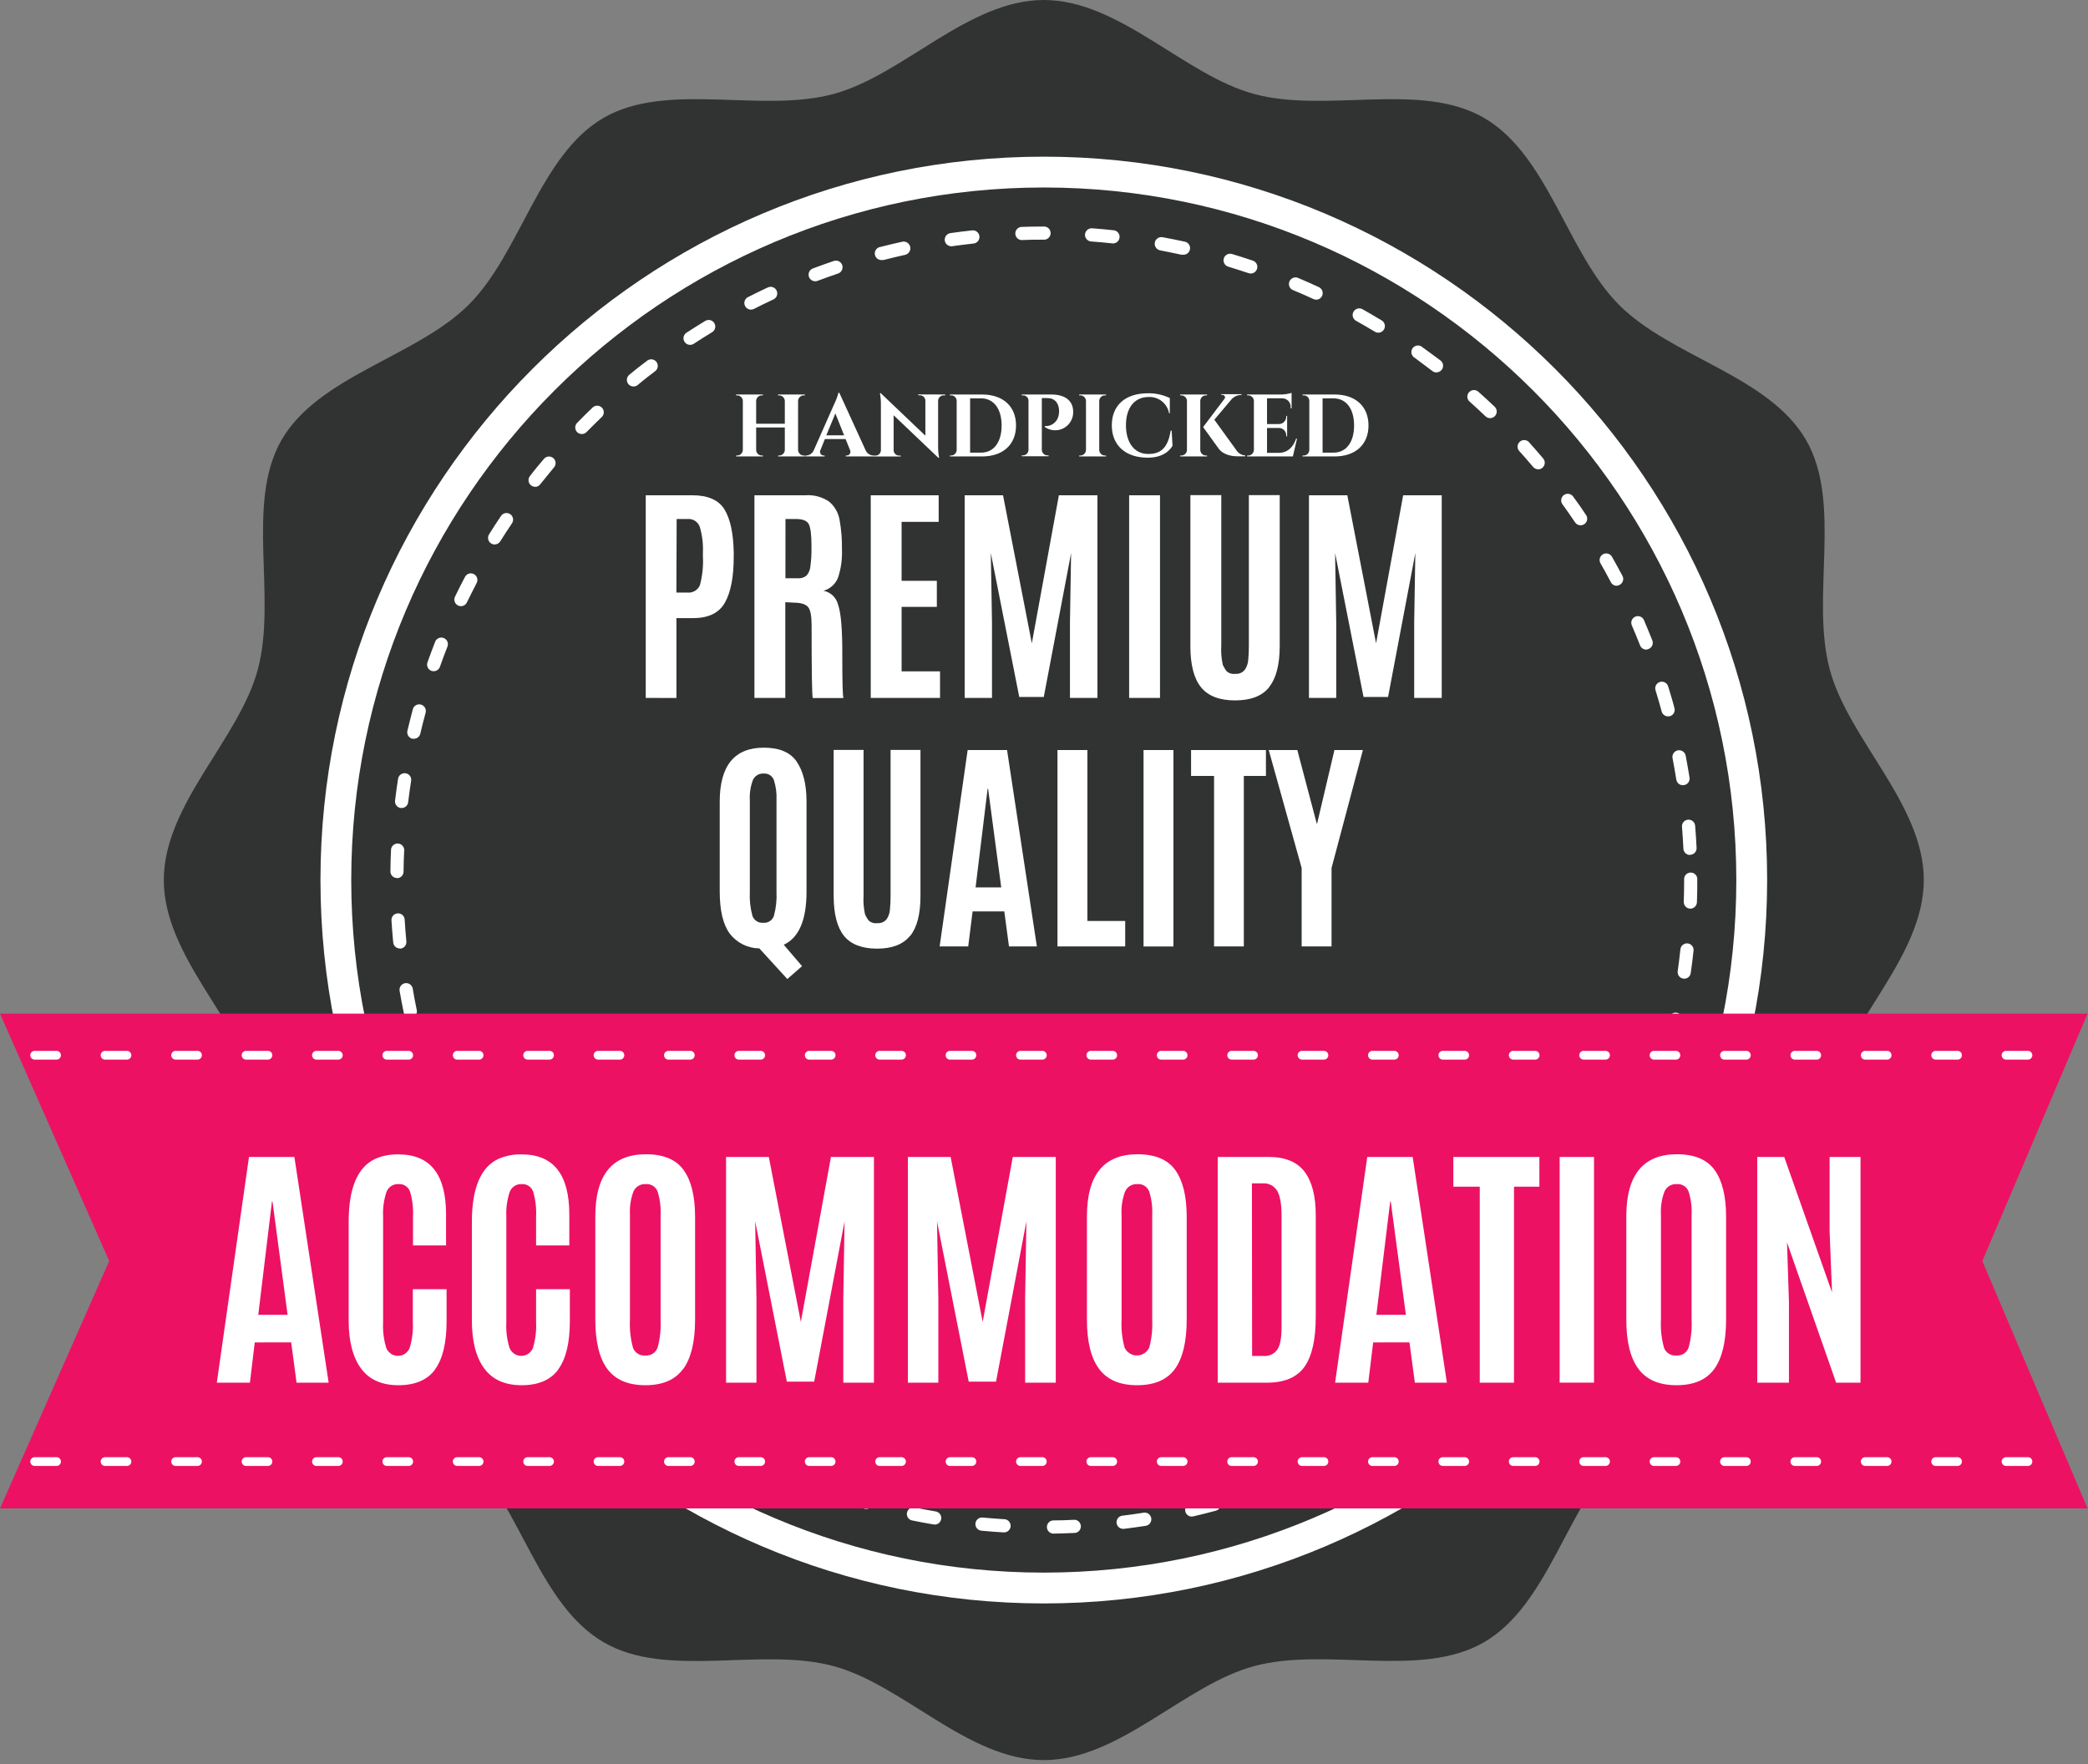<svg id="Layer_1" data-name="Layer 1" xmlns="http://www.w3.org/2000/svg" xmlns:xlink="http://www.w3.org/1999/xlink" viewBox="0 0 477 403"><rect x="0" y="0" width="477" height="403" fill="#808080" stroke="none"/><defs><style>.cls-1,.cls-2{fill:none;}.cls-2{clip-rule:evenodd;}.cls-3{isolation:isolate;}.cls-4{clip-path:url(#clip-path);}.cls-5{clip-path:url(#clip-path-2);}.cls-6{clip-path:url(#clip-path-3);}.cls-7{clip-path:url(#clip-path-4);}.cls-8{clip-path:url(#clip-path-5);}.cls-9{fill:#313332;}.cls-10{clip-path:url(#clip-path-7);}.cls-11{fill:#fff;}.cls-12{clip-path:url(#clip-path-9);}.cls-13{clip-path:url(#clip-path-11);}.cls-14{clip-path:url(#clip-path-13);}.cls-15{clip-path:url(#clip-path-14);}.cls-16{fill:#ed1163;}.cls-17{clip-path:url(#clip-path-16);}.cls-18{clip-path:url(#clip-path-18);}.cls-19{clip-path:url(#clip-path-20);}.cls-20{clip-path:url(#clip-path-22);}.cls-21{clip-path:url(#clip-path-24);}.cls-22{clip-path:url(#clip-path-26);}.cls-23{clip-path:url(#clip-path-28);}.cls-24{clip-path:url(#clip-path-30);}.cls-25{clip-path:url(#clip-path-32);}.cls-26{clip-path:url(#clip-path-34);}.cls-27{clip-path:url(#clip-path-36);}.cls-28{clip-path:url(#clip-path-38);}.cls-29{clip-path:url(#clip-path-40);}.cls-30{clip-path:url(#clip-path-42);}.cls-31{clip-path:url(#clip-path-44);}.cls-32{clip-path:url(#clip-path-46);}.cls-33{clip-path:url(#clip-path-48);}.cls-34{clip-path:url(#clip-path-50);}.cls-35{clip-path:url(#clip-path-51);}.cls-36{clip-path:url(#clip-path-53);}.cls-37{clip-path:url(#clip-path-55);}.cls-38{clip-path:url(#clip-path-57);}.cls-39{clip-path:url(#clip-path-59);}.cls-40{clip-path:url(#clip-path-61);}.cls-41{clip-path:url(#clip-path-63);}.cls-42{clip-path:url(#clip-path-65);}.cls-43{clip-path:url(#clip-path-67);}.cls-44{clip-path:url(#clip-path-69);}.cls-45{clip-path:url(#clip-path-71);}.cls-46{clip-path:url(#clip-path-73);}.cls-47{clip-path:url(#clip-path-75);}.cls-48{clip-path:url(#clip-path-77);}.cls-49{clip-path:url(#clip-path-79);}.cls-50{clip-path:url(#clip-path-81);}.cls-51{clip-path:url(#clip-path-83);}.cls-52{clip-path:url(#clip-path-85);}.cls-53{clip-path:url(#clip-path-87);}.cls-54{clip-path:url(#clip-path-89);}.cls-55{clip-path:url(#clip-path-91);}.cls-56{clip-path:url(#clip-path-93);}.cls-57{clip-path:url(#clip-path-95);}</style><clipPath id="clip-path"><rect class="cls-1" width="477" height="403"/></clipPath><clipPath id="clip-path-2"><rect class="cls-1" x="37.41" width="402.08" height="402.08"/></clipPath><clipPath id="clip-path-3"><rect class="cls-1" x="-24" y="-30" width="526" height="462"/></clipPath><clipPath id="clip-path-4"><rect class="cls-1" x="37" width="403" height="403"/></clipPath><clipPath id="clip-path-5"><path class="cls-2" d="M439.49,201c0,17.32-17.22,32.14-21.49,48.12-4.42,16.52,2.95,38-5.42,52.42-8.49,14.68-30.81,19-42.72,30.86S353.67,366.68,339,375.17c-14.47,8.37-35.89,1-52.42,5.42-16,4.27-30.8,21.49-48.12,21.49s-32.14-17.22-48.11-21.49c-16.53-4.42-38,3-52.43-5.42-14.67-8.49-19-30.81-30.86-42.73s-34.24-16.18-42.73-30.86c-8.37-14.47-1-35.9-5.42-52.42-4.26-16-21.49-30.8-21.49-48.12S54.64,168.9,58.9,152.92C63.32,136.4,56,115,64.32,100.5c8.49-14.67,30.81-19,42.73-30.86s16.19-34.24,30.86-42.73c14.47-8.37,35.9-1,52.43-5.42C206.31,17.22,221.13,0,238.45,0s32.15,17.22,48.12,21.49c16.53,4.42,37.95-2.95,52.42,5.42,14.68,8.49,19,30.81,30.87,42.73s34.23,16.19,42.72,30.86c8.37,14.47,1,35.9,5.42,52.42,4.27,16,21.49,30.8,21.49,48.12"/></clipPath><clipPath id="clip-path-7"><path class="cls-2" d="M238.45,366.29c-91.12,0-165.24-74.13-165.24-165.25S147.33,35.79,238.45,35.79,403.7,109.92,403.7,201,329.57,366.29,238.45,366.29m0-323.46c-87.23,0-158.21,71-158.21,158.21s71,158.21,158.21,158.21,158.21-71,158.21-158.21-71-158.21-158.21-158.21"/></clipPath><clipPath id="clip-path-9"><path class="cls-2" d="M240.5,350.33a1.51,1.51,0,0,1,0-3c1.65,0,3.33-.07,5-.15a1.51,1.51,0,0,1,.14,3c-1.67.08-3.38.13-5.07.16Zm-11.05-.26h-.09c-1.69-.1-3.4-.23-5.06-.39a1.51,1.51,0,1,1,.28-3c1.63.15,3.3.28,5,.38a1.51,1.51,0,0,1-.09,3Zm27.08-.82a1.51,1.51,0,0,1-.19-3c1.67-.2,3.33-.43,4.93-.69a1.51,1.51,0,0,1,.47,3c-1.64.25-3.33.49-5,.69Zm-43-1-.26,0c-1.66-.28-3.34-.6-5-.94a1.51,1.51,0,0,1,.61-2.95c1.61.33,3.25.64,4.89.92a1.51,1.51,0,0,1-.25,3Zm58.86-1.81a1.51,1.51,0,0,1-.34-3c1.62-.38,3.24-.79,4.82-1.22a1.51,1.51,0,1,1,.79,2.91c-1.61.44-3.27.85-4.92,1.24A1.39,1.39,0,0,1,272.35,346.43Zm-74.53-1.75a2,2,0,0,1-.42-.05c-1.64-.47-3.27-1-4.86-1.48a1.51,1.51,0,1,1,.93-2.87c1.55.5,3.15,1,4.76,1.45a1.5,1.5,0,0,1-.41,2.95Zm89.95-2.77a1.51,1.51,0,0,1-.5-2.93c1.55-.55,3.12-1.13,4.66-1.74a1.51,1.51,0,0,1,1.1,2.81c-1.57.61-3.17,1.21-4.76,1.77A1.43,1.43,0,0,1,287.77,341.91Zm-105.16-2.48a1.69,1.69,0,0,1-.57-.11c-1.55-.64-3.13-1.32-4.67-2a1.51,1.51,0,1,1,1.23-2.75c1.51.68,3.06,1.34,4.59,2a1.51,1.51,0,0,1-.58,2.91Zm120-3.7a1.51,1.51,0,0,1-.66-2.86c1.48-.72,3-1.47,4.43-2.24a1.51,1.51,0,1,1,1.4,2.67c-1.49.79-3,1.56-4.52,2.28A1.51,1.51,0,0,1,302.6,335.73Zm-134.53-3.19a1.57,1.57,0,0,1-.72-.18c-1.47-.8-2.95-1.64-4.42-2.5a1.51,1.51,0,0,1,1.53-2.61c1.43.85,2.89,1.67,4.33,2.45a1.51,1.51,0,0,1-.72,2.84ZM316.66,328a1.51,1.51,0,0,1-.81-2.79c1.41-.88,2.81-1.78,4.17-2.7a1.51,1.51,0,0,1,2.09.41,1.49,1.49,0,0,1-.41,2.09c-1.38.94-2.81,1.86-4.25,2.76A1.42,1.42,0,0,1,316.66,328Zm-162.29-3.87a1.53,1.53,0,0,1-.86-.27c-1.37-.95-2.76-1.95-4.12-3a1.51,1.51,0,1,1,1.8-2.42c1.33,1,2.69,2,4,2.9a1.51,1.51,0,0,1-.86,2.75Zm175.42-5.37a1.51,1.51,0,0,1-.93-2.69c1.3-1,2.6-2.08,3.85-3.14a1.51,1.51,0,0,1,2,2.31c-1.28,1.08-2.61,2.16-3.93,3.2A1.51,1.51,0,0,1,329.79,318.74Zm-188.12-4.49a1.46,1.46,0,0,1-1-.37c-1.27-1.1-2.54-2.24-3.78-3.39a1.51,1.51,0,1,1,2.05-2.21c1.22,1.13,2.46,2.24,3.7,3.32a1.51,1.51,0,0,1-1,2.65Zm200.19-6.12a1.52,1.52,0,0,1-1.08-.45,1.5,1.5,0,0,1,0-2.13c1.19-1.16,2.36-2.35,3.49-3.54a1.51,1.51,0,1,1,2.18,2.08c-1.15,1.21-2.35,2.43-3.56,3.61A1.52,1.52,0,0,1,341.86,308.13Zm-211.74-5.06a1.51,1.51,0,0,1-1.11-.48c-1.13-1.21-2.27-2.48-3.39-3.77a1.51,1.51,0,0,1,2.28-2c1.1,1.26,2.21,2.51,3.32,3.7a1.5,1.5,0,0,1-.08,2.13A1.48,1.48,0,0,1,130.12,303.07Zm222.6-6.79a1.5,1.5,0,0,1-1.16-2.46c1-1.26,2.07-2.57,3.09-3.9a1.51,1.51,0,0,1,2.39,1.83c-1,1.36-2.1,2.7-3.15,4A1.52,1.52,0,0,1,352.72,296.28Zm-232.88-5.55a1.52,1.52,0,0,1-1.22-.61c-1-1.36-2-2.74-3-4.12a1.51,1.51,0,1,1,2.48-1.71c.93,1.34,1.9,2.69,2.89,4a1.5,1.5,0,0,1-.3,2.11A1.52,1.52,0,0,1,119.84,290.73Zm242.4-7.41a1.48,1.48,0,0,1-.83-.24A1.51,1.51,0,0,1,361,281c.9-1.38,1.79-2.8,2.65-4.21a1.51,1.51,0,1,1,2.58,1.56c-.87,1.44-1.78,2.89-2.71,4.3A1.48,1.48,0,0,1,362.24,283.32Zm-251.28-6a1.49,1.49,0,0,1-1.3-.74c-.85-1.44-1.69-2.92-2.49-4.41a1.5,1.5,0,1,1,2.64-1.44c.79,1.46,1.62,2.91,2.45,4.32a1.52,1.52,0,0,1-.54,2.07A1.49,1.49,0,0,1,111,277.34Zm259.33-7.94a1.5,1.5,0,0,1-1.34-2.19c.75-1.47,1.48-3,2.18-4.48a1.51,1.51,0,1,1,2.73,1.27c-.71,1.54-1.46,3.07-2.22,4.58A1.52,1.52,0,0,1,370.29,269.4Zm-266.7-6.32a1.52,1.52,0,0,1-1.38-.88c-.69-1.54-1.36-3.1-2-4.66A1.51,1.51,0,0,1,103,256.4c.62,1.52,1.28,3.05,1.95,4.56a1.5,1.5,0,0,1-.75,2A1.53,1.53,0,0,1,103.59,263.08Zm273.2-8.4a1.39,1.39,0,0,1-.53-.1,1.5,1.5,0,0,1-.88-1.94c.58-1.54,1.14-3.12,1.67-4.69A1.52,1.52,0,0,1,379,247a1.5,1.5,0,0,1,.94,1.91c-.54,1.61-1.12,3.22-1.71,4.79A1.5,1.5,0,0,1,376.79,254.68Zm-279-6.58a1.5,1.5,0,0,1-1.43-1c-.53-1.61-1-3.25-1.48-4.85a1.51,1.51,0,0,1,2.9-.83c.45,1.58.94,3.18,1.45,4.76a1.52,1.52,0,0,1-1,1.9A1.91,1.91,0,0,1,97.81,248.1Zm283.82-8.76a1.73,1.73,0,0,1-.38-.05,1.5,1.5,0,0,1-1.08-1.83c.41-1.59.79-3.22,1.15-4.84a1.51,1.51,0,1,1,2.94.65c-.36,1.65-.75,3.31-1.17,4.94A1.5,1.5,0,0,1,381.63,239.34ZM93.71,232.56a1.5,1.5,0,0,1-1.47-1.2c-.34-1.64-.66-3.32-.95-5a1.51,1.51,0,0,1,3-.51c.27,1.64.58,3.28.92,4.89A1.51,1.51,0,0,1,94,232.53,1.63,1.63,0,0,1,93.71,232.56Zm291.05-9h-.22a1.51,1.51,0,0,1-1.27-1.71c.23-1.63.44-3.29.61-4.93a1.51,1.51,0,1,1,3,.32c-.18,1.68-.39,3.37-.63,5A1.5,1.5,0,0,1,384.76,223.58ZM91.33,216.67a1.5,1.5,0,0,1-1.5-1.36c-.16-1.65-.29-3.36-.4-5.06a1.51,1.51,0,0,1,1.41-1.6,1.49,1.49,0,0,1,1.6,1.41c.1,1.68.24,3.34.39,5a1.5,1.5,0,0,1-1.36,1.64Zm294.83-9.1h-.05a1.52,1.52,0,0,1-1.46-1.56c.06-1.65.09-3.32.09-5a1.51,1.51,0,1,1,3,0c0,1.68,0,3.39-.08,5.08A1.51,1.51,0,0,1,386.16,207.57Zm-295.48-7h0a1.49,1.49,0,0,1-1.49-1.52c0-1.68.07-3.39.15-5.07a1.51,1.51,0,0,1,3,.13c-.08,1.66-.13,3.33-.15,5A1.5,1.5,0,0,1,90.68,200.61Zm295.39-5.26a1.5,1.5,0,0,1-1.5-1.44c-.08-1.64-.19-3.31-.32-5a1.5,1.5,0,1,1,3-.24c.14,1.68.25,3.38.33,5.06a1.5,1.5,0,0,1-1.43,1.58ZM91.75,184.58h-.19a1.51,1.51,0,0,1-1.31-1.68c.2-1.68.43-3.37.69-5a1.51,1.51,0,0,1,1.73-1.25,1.49,1.49,0,0,1,1.25,1.72c-.25,1.62-.48,3.27-.68,4.92A1.5,1.5,0,0,1,91.75,184.58Zm292.69-5.21a1.5,1.5,0,0,1-1.49-1.28c-.26-1.64-.55-3.29-.86-4.89a1.51,1.51,0,1,1,3-.58c.31,1.64.61,3.33.88,5a1.51,1.51,0,0,1-1.26,1.73ZM94.54,168.76a2,2,0,0,1-.34,0,1.52,1.52,0,0,1-1.13-1.81c.39-1.64.81-3.3,1.24-4.93a1.51,1.51,0,0,1,2.92.79c-.44,1.59-.84,3.22-1.22,4.82A1.5,1.5,0,0,1,94.54,168.76Zm286.53-5.11a1.52,1.52,0,0,1-1.46-1.11c-.43-1.59-.89-3.2-1.38-4.77a1.51,1.51,0,1,1,2.88-.89c.49,1.6,1,3.24,1.41,4.87a1.5,1.5,0,0,1-1,1.85A1.9,1.9,0,0,1,381.07,163.65Zm-282-10.32a1.8,1.8,0,0,1-.5-.08,1.52,1.52,0,0,1-.92-1.93c.57-1.6,1.17-3.2,1.78-4.77a1.51,1.51,0,0,1,2.81,1.1c-.6,1.53-1.19,3.11-1.74,4.68A1.51,1.51,0,0,1,99.05,153.33Zm277-4.93a1.52,1.52,0,0,1-1.41-1c-.59-1.51-1.23-3.05-1.89-4.58a1.51,1.51,0,0,1,2.77-1.2c.67,1.56,1.32,3.14,1.93,4.68a1.5,1.5,0,0,1-.85,1.95A1.35,1.35,0,0,1,376,148.4Zm-270.77-9.93a1.41,1.41,0,0,1-.66-.15,1.5,1.5,0,0,1-.7-2c.73-1.53,1.51-3.06,2.29-4.54a1.5,1.5,0,1,1,2.66,1.4c-.76,1.46-1.51,3-2.24,4.45A1.49,1.49,0,0,1,105.24,138.47Zm264.08-4.66A1.5,1.5,0,0,1,368,133c-.76-1.45-1.56-2.91-2.39-4.35a1.51,1.51,0,0,1,2.62-1.5c.84,1.47,1.66,3,2.44,4.44a1.52,1.52,0,0,1-.64,2A1.45,1.45,0,0,1,369.32,133.81ZM113,124.38a1.48,1.48,0,0,1-.8-.23,1.51,1.51,0,0,1-.48-2.07c.9-1.45,1.83-2.88,2.77-4.27a1.51,1.51,0,0,1,2.5,1.69c-.92,1.36-1.83,2.76-2.71,4.17A1.51,1.51,0,0,1,113,124.38ZM361.08,120a1.51,1.51,0,0,1-1.25-.66c-.91-1.36-1.87-2.73-2.84-4.07a1.51,1.51,0,1,1,2.44-1.77c1,1.36,2,2.76,2.9,4.15a1.5,1.5,0,0,1-1.25,2.35Zm-238.83-8.8a1.52,1.52,0,0,1-.94-.33,1.5,1.5,0,0,1-.25-2.11c1-1.34,2.13-2.66,3.21-3.94a1.5,1.5,0,1,1,2.3,1.94c-1,1.25-2.11,2.55-3.14,3.86A1.51,1.51,0,0,1,122.25,111.23Zm229.15-4a1.53,1.53,0,0,1-1.16-.53c-1.05-1.26-2.15-2.51-3.27-3.75a1.51,1.51,0,0,1,2.24-2c1.14,1.26,2.26,2.55,3.33,3.82a1.5,1.5,0,0,1-.18,2.12A1.47,1.47,0,0,1,351.4,107.22ZM132.85,99.15a1.54,1.54,0,0,1-1-.43,1.51,1.51,0,0,1,0-2.13c1.19-1.22,2.4-2.42,3.61-3.57a1.51,1.51,0,0,1,2.08,2.18c-1.18,1.13-2.37,2.31-3.54,3.5A1.49,1.49,0,0,1,132.85,99.15Zm207.52-3.63a1.51,1.51,0,0,1-1-.41c-1.2-1.15-2.43-2.29-3.65-3.38a1.49,1.49,0,0,1-.13-2.12,1.51,1.51,0,0,1,2.13-.13c1.25,1.11,2.51,2.27,3.74,3.44a1.51,1.51,0,0,1,.05,2.13A1.53,1.53,0,0,1,340.37,95.52ZM144.7,88.29a1.51,1.51,0,0,1-.95-2.67c1.29-1.07,2.63-2.13,4-3.15a1.51,1.51,0,1,1,1.83,2.39c-1.31,1-2.62,2-3.89,3.09A1.5,1.5,0,0,1,144.7,88.29Zm183.45-3.21a1.47,1.47,0,0,1-.91-.31c-1.31-1-2.66-2-4-3A1.51,1.51,0,1,1,325,79.36c1.38,1,2.76,2,4.09,3a1.51,1.51,0,0,1-.92,2.7Zm-170.5-6.3a1.51,1.51,0,0,1-.83-2.77c1.43-.93,2.87-1.84,4.29-2.7a1.51,1.51,0,0,1,1.57,2.58c-1.4.84-2.81,1.74-4.2,2.65A1.59,1.59,0,0,1,157.65,78.78ZM314.87,76a1.46,1.46,0,0,1-.78-.22c-1.42-.85-2.86-1.7-4.31-2.5a1.51,1.51,0,1,1,1.48-2.64c1.47.83,2.94,1.69,4.39,2.56a1.51,1.51,0,0,1-.78,2.8ZM171.55,70.73a1.51,1.51,0,0,1-.69-2.85c1.51-.76,3-1.51,4.56-2.22a1.51,1.51,0,0,1,1.27,2.74c-1.49.69-3,1.42-4.46,2.17A1.51,1.51,0,0,1,171.55,70.73Zm129.12-2.28a1.41,1.41,0,0,1-.63-.14c-1.5-.69-3-1.37-4.56-2a1.51,1.51,0,1,1,1.18-2.77c1.55.65,3.12,1.35,4.65,2.06a1.51,1.51,0,0,1-.64,2.87Zm-114.44-4.2a1.51,1.51,0,0,1-.54-2.92c1.59-.6,3.2-1.17,4.78-1.71a1.51,1.51,0,0,1,1,2.86c-1.55.52-3.13,1.09-4.68,1.67A1.46,1.46,0,0,1,186.23,64.25Zm99.5-1.77a1.61,1.61,0,0,1-.48-.08c-1.58-.53-3.17-1-4.74-1.51a1.51,1.51,0,0,1,.86-2.89c1.61.48,3.23,1,4.84,1.54a1.51,1.51,0,0,1-.48,2.94ZM201.54,59.4a1.51,1.51,0,0,1-.37-3c1.65-.42,3.32-.82,4.94-1.18a1.51,1.51,0,1,1,.65,3c-1.59.35-3.22.74-4.84,1.16A1.58,1.58,0,0,1,201.54,59.4Zm68.71-1.21a1.24,1.24,0,0,1-.33,0c-1.61-.35-3.25-.68-4.88-1a1.51,1.51,0,0,1,.55-3c1.66.31,3.34.64,5,1a1.51,1.51,0,0,1-.32,3ZM217.3,56.26a1.51,1.51,0,0,1-.21-3c1.67-.24,3.36-.46,5-.63a1.5,1.5,0,1,1,.32,3c-1.64.18-3.3.39-4.93.62Zm37.08-.65h-.16c-1.63-.18-3.3-.33-4.95-.45a1.51,1.51,0,0,1-1.4-1.61,1.53,1.53,0,0,1,1.62-1.4c1.68.13,3.38.28,5,.46a1.51,1.51,0,0,1-.16,3Zm-21.07-.77a1.51,1.51,0,0,1-.05-3c1.68-.06,3.39-.09,5.07-.09h0a1.51,1.51,0,1,1,0,3c-1.65,0-3.32,0-5,.09Z"/></clipPath><clipPath id="clip-path-11"><rect class="cls-1" y="231.55" width="476.9" height="113.04"/></clipPath><clipPath id="clip-path-13"><rect class="cls-1" y="231" width="477" height="114"/></clipPath><clipPath id="clip-path-14"><polygon class="cls-2" points="476.9 231.55 0 231.55 24.95 288.07 0 344.59 476.9 344.59 452.86 288.07 476.9 231.55"/></clipPath><clipPath id="clip-path-16"><path class="cls-2" d="M463.28,242.06h-5a1,1,0,0,1,0-2h5a1,1,0,1,1,0,2m-16.08,0h-5a1,1,0,0,1,0-2h5a1,1,0,0,1,0,2m-16.09,0h-5a1,1,0,1,1,0-2h5a1,1,0,1,1,0,2m-16.08,0h-5a1,1,0,0,1,0-2h5a1,1,0,1,1,0,2m-16.08,0h-5a1,1,0,0,1,0-2h5a1,1,0,1,1,0,2m-16.09,0h-5a1,1,0,1,1,0-2h5a1,1,0,1,1,0,2m-16.08,0h-5a1,1,0,0,1,0-2h5a1,1,0,1,1,0,2m-16.08,0h-5a1,1,0,0,1,0-2h5a1,1,0,1,1,0,2m-16.09,0h-5a1,1,0,1,1,0-2h5a1,1,0,1,1,0,2m-16.08,0h-5a1,1,0,1,1,0-2h5a1,1,0,1,1,0,2m-16.08,0h-5a1,1,0,0,1,0-2h5a1,1,0,1,1,0,2m-16.08,0h-5a1,1,0,1,1,0-2h5a1,1,0,0,1,0,2m-16.09,0h-5a1,1,0,1,1,0-2h5a1,1,0,1,1,0,2m-16.08,0h-5a1,1,0,1,1,0-2h5a1,1,0,1,1,0,2m-16.08,0h-5a1,1,0,1,1,0-2h5a1,1,0,0,1,0,2m-16.09,0h-5a1,1,0,1,1,0-2h5a1,1,0,1,1,0,2m-16.08,0h-5a1,1,0,1,1,0-2h5a1,1,0,1,1,0,2m-16.08,0h-5a1,1,0,0,1,0-2h5a1,1,0,1,1,0,2m-16.09,0h-5a1,1,0,1,1,0-2h5a1,1,0,1,1,0,2m-16.08,0h-5a1,1,0,1,1,0-2h5a1,1,0,1,1,0,2m-16.08,0h-5a1,1,0,0,1,0-2h5a1,1,0,0,1,0,2m-16.08,0h-5a1,1,0,1,1,0-2h5a1,1,0,0,1,0,2m-16.09,0h-5a1,1,0,1,1,0-2h5a1,1,0,1,1,0,2m-16.08,0h-5a1,1,0,0,1,0-2h5a1,1,0,1,1,0,2m-16.08,0h-5a1,1,0,1,1,0-2h5a1,1,0,0,1,0,2m-16.08,0h-5a1,1,0,1,1,0-2h5a1,1,0,0,1,0,2m-16.09,0h-5a1,1,0,0,1,0-2h5a1,1,0,1,1,0,2m-16.08,0H24a1,1,0,0,1,0-2h5a1,1,0,0,1,0,2m-16.08,0h-5a1,1,0,1,1,0-2h5a1,1,0,0,1,0,2"/></clipPath><clipPath id="clip-path-18"><path class="cls-2" d="M463.28,334.88h-5a1,1,0,0,1,0-2h5a1,1,0,1,1,0,2m-16.08,0h-5a1,1,0,0,1,0-2h5a1,1,0,0,1,0,2m-16.09,0h-5a1,1,0,0,1,0-2h5a1,1,0,0,1,0,2m-16.08,0h-5a1,1,0,0,1,0-2h5a1,1,0,1,1,0,2m-16.08,0h-5a1,1,0,0,1,0-2h5a1,1,0,0,1,0,2m-16.09,0h-5a1,1,0,0,1,0-2h5a1,1,0,0,1,0,2m-16.08,0h-5a1,1,0,0,1,0-2h5a1,1,0,1,1,0,2m-16.08,0h-5a1,1,0,0,1,0-2h5a1,1,0,0,1,0,2m-16.09,0h-5a1,1,0,0,1,0-2h5a1,1,0,0,1,0,2m-16.08,0h-5a1,1,0,0,1,0-2h5a1,1,0,1,1,0,2m-16.08,0h-5a1,1,0,0,1,0-2h5a1,1,0,0,1,0,2m-16.08,0h-5a1,1,0,0,1,0-2h5a1,1,0,0,1,0,2m-16.09,0h-5a1,1,0,0,1,0-2h5a1,1,0,1,1,0,2m-16.08,0h-5a1,1,0,0,1,0-2h5a1,1,0,1,1,0,2m-16.08,0h-5a1,1,0,0,1,0-2h5a1,1,0,0,1,0,2m-16.09,0h-5a1,1,0,0,1,0-2h5a1,1,0,0,1,0,2m-16.08,0h-5a1,1,0,0,1,0-2h5a1,1,0,1,1,0,2m-16.08,0h-5a1,1,0,0,1,0-2h5a1,1,0,0,1,0,2m-16.09,0h-5a1,1,0,0,1,0-2h5a1,1,0,0,1,0,2m-16.08,0h-5a1,1,0,0,1,0-2h5a1,1,0,1,1,0,2m-16.08,0h-5a1,1,0,0,1,0-2h5a1,1,0,0,1,0,2m-16.08,0h-5a1,1,0,0,1,0-2h5a1,1,0,0,1,0,2m-16.09,0h-5a1,1,0,0,1,0-2h5a1,1,0,0,1,0,2m-16.08,0h-5a1,1,0,0,1,0-2h5a1,1,0,0,1,0,2m-16.08,0h-5a1,1,0,0,1,0-2h5a1,1,0,0,1,0,2m-16.08,0h-5a1,1,0,0,1,0-2h5a1,1,0,0,1,0,2m-16.09,0h-5a1,1,0,0,1,0-2h5a1,1,0,1,1,0,2m-16.08,0H24a1,1,0,0,1,0-2h5a1,1,0,0,1,0,2m-16.08,0h-5a1,1,0,0,1,0-2h5a1,1,0,0,1,0,2"/></clipPath><clipPath id="clip-path-20"><path class="cls-2" d="M177.76,104.26v-.2H178a1.3,1.3,0,0,0,1.29-1.26V97.65h-6.55v5.14a1.29,1.29,0,0,0,1.29,1.27h.26v.2h-6.14v-.2h.25a1.3,1.3,0,0,0,1.3-1.27V91.59a1.3,1.3,0,0,0-1.3-1.27h-.25v-.2h6.14v.2h-.26a1.3,1.3,0,0,0-1.29,1.27V96.8h6.55V91.59A1.32,1.32,0,0,0,178,90.32h-.26v-.2h6.13v.2h-.26a1.3,1.3,0,0,0-1.29,1.27v11.2a1.3,1.3,0,0,0,1.29,1.27h.26v.2Z"/></clipPath><clipPath id="clip-path-22"><path class="cls-2" d="M197.76,102.89a2,2,0,0,0,1.73,1.17h.17v.2h-6.44v-.2h.18a.86.86,0,0,0,.78-1.27l-1-2.49h-4.74l-1,2.49a.85.85,0,0,0,.77,1.27h.18v.2H184v-.2h.18a2,2,0,0,0,1.7-1.14l4.67-10.56a14.49,14.49,0,0,0,1-2.64h.19Zm-4.92-3.44-2-5-2.07,5Z"/></clipPath><clipPath id="clip-path-24"><path class="cls-2" d="M215.93,90.12v.2h-.37a1.25,1.25,0,0,0-1.25,1.21V102a13.42,13.42,0,0,0,.23,2.58h-.18l-10.21-9.72v8a1.25,1.25,0,0,0,1.25,1.22h.37v.2h-6.13v-.2H200a1.24,1.24,0,0,0,1.24-1.22V92.34a12.62,12.62,0,0,0-.23-2.52h.2l10.19,9.71v-8a1.25,1.25,0,0,0-1.25-1.23h-.37v-.2Z"/></clipPath><clipPath id="clip-path-26"><path class="cls-2" d="M224.36,90.12c4.78,0,7.75,2.71,7.75,7.08s-3,7.07-7.75,7.07H217v-.21h.25a1.3,1.3,0,0,0,1.3-1.27V91.48a1.25,1.25,0,0,0-1.29-1.16h-.25v-.2Zm-2.74,13.28h2.5c2.89,0,4.7-2.37,4.7-6.2S227,91,224.12,91h-2.5Z"/></clipPath><clipPath id="clip-path-28"><path class="cls-2" d="M240.16,90.12c3.45,0,5,1.67,5,3.87a4.11,4.11,0,0,1-6.49,3.54v-.19A3,3,0,0,0,241.82,95a4.41,4.41,0,0,0,.13-1.21c-.06-1.72-1-2.85-2.6-2.85H238v11.82a1.29,1.29,0,0,0,1.29,1.27h.26v.2h-6.14v-.2h.26a1.28,1.28,0,0,0,1.29-1.27V91.49a1.22,1.22,0,0,0-1.28-1.17h-.26v-.2Z"/></clipPath><clipPath id="clip-path-30"><path class="cls-2" d="M252.67,104.26h-6.13v-.2h.25a1.3,1.3,0,0,0,1.3-1.27V91.58a1.3,1.3,0,0,0-1.3-1.26h-.25v-.2h6.13v.2h-.26a1.29,1.29,0,0,0-1.29,1.26v11.21a1.3,1.3,0,0,0,1.29,1.27h.26Z"/></clipPath><clipPath id="clip-path-32"><path class="cls-2" d="M267.66,98.37l.2,3.47c-.9,1.5-2.63,2.71-5.68,2.71-5,0-8.19-2.77-8.19-7.38s3.12-7.33,8.25-7.33a11.1,11.1,0,0,1,5,1.09l0,3.47h-.17a4.52,4.52,0,0,0-4.69-3.71c-3.2,0-5.16,2.47-5.16,6.44s1.89,6.48,4.9,6.57,4.69-1.36,5.32-5.33Z"/></clipPath><clipPath id="clip-path-34"><path class="cls-2" d="M274.2,102.79a1.29,1.29,0,0,0,1.29,1.27h.26v.2h-6.14v-.2h.25a1.3,1.3,0,0,0,1.3-1.27V91.58a1.3,1.3,0,0,0-1.3-1.26h-.25v-.2h6.14v.2h-.26a1.29,1.29,0,0,0-1.29,1.26Zm8.21,0a2.6,2.6,0,0,0,2.06,1.25v.2H282.8c-.57,0-3,0-4.34-1.68-.38-.52-3.61-5-3.61-5l4.79-6.34a.57.57,0,0,0-.48-1H279v-.18h4.63v.18h-.09a3,3,0,0,0-2.2,1l-3.93,4.66Z"/></clipPath><clipPath id="clip-path-36"><path class="cls-2" d="M295.36,104.26H284.9v-.2h.26a1.3,1.3,0,0,0,1.29-1.27V91.53a1.29,1.29,0,0,0-1.29-1.21h-.26v-.2h7.75a8.77,8.77,0,0,0,2.41-.37v3.54h-.21v-.23a1.93,1.93,0,0,0-2-2.07h-3.4v5.88h2.68a1.68,1.68,0,0,0,1.71-1.73V95h.2v4.67h-.2v-.18a1.68,1.68,0,0,0-1.68-1.73h-2.71v5.69h2.65c2,0,3.33-1.26,4-3.26h.2Z"/></clipPath><clipPath id="clip-path-38"><path class="cls-2" d="M304.89,90.12c4.77,0,7.74,2.71,7.74,7.08s-3,7.07-7.74,7.07h-7.33v-.21h.26a1.29,1.29,0,0,0,1.29-1.27V91.48a1.25,1.25,0,0,0-1.29-1.16h-.25v-.2Zm-2.75,13.28h2.5c2.9,0,4.7-2.37,4.7-6.2S307.53,91,304.64,91h-2.5Z"/></clipPath><clipPath id="clip-path-40"><path class="cls-2" d="M147.52,159.43V113.14h10.63q5.39,0,7.38,3.27c1.32,2.19,2,5.44,2.09,9.77v1q0,6.89-2,10.45c-1.31,2.38-3.73,3.57-7.28,3.57h-3.81v18.25Zm7-24.07H157a2.78,2.78,0,0,0,2.91-1.72,21.28,21.28,0,0,0,.67-6.56v-.9a17.66,17.66,0,0,0-.73-5.86,2.72,2.72,0,0,0-2.8-1.76h-2.47Z"/></clipPath><clipPath id="clip-path-42"><path class="cls-2" d="M181.66,137.68l-2.26-.11v21.86h-7.05V113.14H184a8.47,8.47,0,0,1,5.42,1.46,6.93,6.93,0,0,1,2.36,4.07,34.14,34.14,0,0,1,.56,6.84,18.12,18.12,0,0,1-.89,6.44,5,5,0,0,1-3.32,3,4.29,4.29,0,0,1,3.34,3.23q1,2.82.95,11.72c0,5.94.09,9.12.26,9.56h-7q-.27-.52-.27-16.6c0-2.05-.24-3.41-.73-4.09S183.15,137.72,181.66,137.68Zm-2.23-5.58h2.81a2.84,2.84,0,0,0,2-.6,3.63,3.63,0,0,0,.89-2.08,28.94,28.94,0,0,0,.25-4.5v-.29c0-2.5-.21-4.15-.63-4.92s-1.39-1.15-2.92-1.15h-2.39Z"/></clipPath><clipPath id="clip-path-44"><polygon class="cls-2" points="198.92 159.43 198.92 113.14 214.44 113.14 214.44 119.21 205.97 119.21 205.97 132.68 214.02 132.68 214.02 138.63 205.97 138.63 205.97 153.36 214.75 153.36 214.75 159.43 198.92 159.43"/></clipPath><clipPath id="clip-path-46"><polygon class="cls-2" points="220.38 159.43 220.38 113.14 229.14 113.14 235.72 146.96 241.9 113.14 250.71 113.14 250.71 159.43 244.43 159.43 244.43 142.18 244.69 126.34 238.45 159.22 232.85 159.22 226.35 126.34 226.62 142.18 226.62 159.43 220.38 159.43"/></clipPath><clipPath id="clip-path-48"><rect class="cls-1" width="476.9" height="402.08"/></clipPath><clipPath id="clip-path-50"><rect class="cls-1" x="49" y="113" width="377" height="204"/></clipPath><clipPath id="clip-path-51"><rect class="cls-1" x="257.95" y="113.14" width="7.05" height="46.29"/></clipPath><clipPath id="clip-path-53"><path class="cls-2" d="M289.93,157c-1.61,2-4.21,3-7.77,3s-6.17-1-7.79-3-2.43-5.14-2.43-9.39V113.11H279v34.3a16,16,0,0,0,.34,4.45,6.94,6.94,0,0,0,.83,1.43,2.42,2.42,0,0,0,2,.64,2.51,2.51,0,0,0,2.18-.89,4.45,4.45,0,0,0,.8-2.22,31.51,31.51,0,0,0,.15-3.41v-34.3h7.05v34.43q0,6.39-2.42,9.41"/></clipPath><clipPath id="clip-path-55"><polygon class="cls-2" points="299.03 159.43 299.03 113.14 307.79 113.14 314.36 146.96 320.55 113.14 329.36 113.14 329.36 159.43 323.07 159.43 323.07 142.18 323.33 126.34 317.1 159.22 311.5 159.22 305 126.34 305.26 142.18 305.26 159.43 299.03 159.43"/></clipPath><clipPath id="clip-path-57"><path class="cls-2" d="M184.25,203.66q0,9.76-5.2,12.16l4.18,4.89-3.37,2.94-6.39-7a8.59,8.59,0,0,1-6.76-3.38q-2.29-3.09-2.29-9.65V183.14q0-12.33,10.07-12.34c3.46,0,6,1,7.48,3.14s2.28,5.16,2.28,9.2Zm-12.35,5.59a2.38,2.38,0,0,0,2.46,1.55,2.33,2.33,0,0,0,2.44-1.59,17.43,17.43,0,0,0,.59-5.47V182.83a13.21,13.21,0,0,0-.6-4.65,2.3,2.3,0,0,0-2.34-1.47,2.51,2.51,0,0,0-2.45,1.47,11.34,11.34,0,0,0-.7,4.63v20.93A17.31,17.31,0,0,0,171.9,209.25Z"/></clipPath><clipPath id="clip-path-59"><path class="cls-2" d="M207.88,213.8c-1.56,1.94-4.08,2.91-7.53,2.91s-6-1-7.55-2.93-2.35-5-2.35-9.1V171.31h6.83v33.24a15.57,15.57,0,0,0,.33,4.31,6.3,6.3,0,0,0,.8,1.39,2.37,2.37,0,0,0,2,.63,2.47,2.47,0,0,0,2.12-.87,4.39,4.39,0,0,0,.77-2.16,29.32,29.32,0,0,0,.15-3.3V171.31h6.83v33.37q0,6.19-2.35,9.12"/></clipPath><clipPath id="clip-path-61"><path class="cls-2" d="M214.66,216.2l6.4-44.86h9l6.81,44.86h-6.37l-1.07-8h-7.24l-1,8Zm14.07-13.48-3-22.54h-.11l-2.75,22.54Z"/></clipPath><clipPath id="clip-path-63"><polygon class="cls-2" points="241.58 216.2 241.58 171.34 248.41 171.34 248.41 210.39 257.05 210.39 257.05 216.2 241.58 216.2"/></clipPath><clipPath id="clip-path-65"><rect class="cls-1" x="261.24" y="171.34" width="6.83" height="44.87"/></clipPath><clipPath id="clip-path-67"><polygon class="cls-2" points="277.35 216.2 277.35 177.25 272.1 177.25 272.1 171.34 289.2 171.34 289.2 177.25 284.15 177.25 284.15 216.2 277.35 216.2"/></clipPath><clipPath id="clip-path-69"><polygon class="cls-2" points="297.36 216.2 297.36 198.28 289.84 171.34 296.37 171.34 300.8 188.11 300.9 188.11 304.85 171.34 311.35 171.34 304.19 198.28 304.19 216.2 297.36 216.2"/></clipPath><clipPath id="clip-path-71"><path class="cls-2" d="M49.53,315.86l7.35-51.57H67.25l7.83,51.57H67.75l-1.23-9.2H58.2l-1.11,9.2Zm16.17-15.5-3.45-25.9h-.12L59,300.36Z"/></clipPath><clipPath id="clip-path-73"><path class="cls-2" d="M99.4,312.85c-1.78,2.4-4.58,3.59-8.38,3.59s-6.66-1.27-8.54-3.82-2.83-6.22-2.83-11V279.15q0-11.52,6-14.39a12.53,12.53,0,0,1,5.38-1.05q10.88,0,10.87,13.71v7.09H94.35v-6.59a17.07,17.07,0,0,0-.67-5.7A2.58,2.58,0,0,0,91,270.5a2.74,2.74,0,0,0-2.72,1.82,15.23,15.23,0,0,0-.76,5.57V302a17.16,17.16,0,0,0,.73,5.95,2.88,2.88,0,0,0,5.33,0,17.55,17.55,0,0,0,.73-6V294.5h7.71v7.29q0,7.47-2.66,11.06"/></clipPath><clipPath id="clip-path-75"><path class="cls-2" d="M127.55,312.85c-1.78,2.4-4.57,3.59-8.38,3.59s-6.66-1.27-8.54-3.82-2.83-6.22-2.83-11V279.15q0-11.52,6-14.39a12.55,12.55,0,0,1,5.39-1.05q10.86,0,10.87,13.71v7.09h-7.59v-6.59a17.34,17.34,0,0,0-.67-5.7,2.58,2.58,0,0,0-2.64-1.72,2.75,2.75,0,0,0-2.73,1.82,15.45,15.45,0,0,0-.76,5.57V302a17.1,17.1,0,0,0,.74,5.95,2.88,2.88,0,0,0,5.33,0,17.81,17.81,0,0,0,.73-6V294.5h7.71v7.29c0,5-.9,8.67-2.67,11.06"/></clipPath><clipPath id="clip-path-77"><path class="cls-2" d="M156.05,312.72q-2.69,3.72-8.62,3.72t-8.7-3.73Q136,309,136,301.44V277.86q0-14.19,11.57-14.18,6,0,8.6,3.6t2.62,10.58v23.58q0,7.56-2.7,11.28m-11.5-4.86a2.74,2.74,0,0,0,2.83,1.79,2.71,2.71,0,0,0,2.82-1.84,20.28,20.28,0,0,0,.67-6.28v-24a15.17,15.17,0,0,0-.69-5.35,2.64,2.64,0,0,0-2.69-1.68,2.87,2.87,0,0,0-2.82,1.68,13.21,13.21,0,0,0-.8,5.32v24a20.19,20.19,0,0,0,.68,6.33"/></clipPath><clipPath id="clip-path-79"><polygon class="cls-2" points="165.87 315.86 165.87 264.29 175.63 264.29 182.95 301.97 189.83 264.29 199.65 264.29 199.65 315.86 192.65 315.86 192.65 296.64 192.94 279 186 315.62 179.75 315.62 172.52 279 172.81 296.64 172.81 315.86 165.87 315.86"/></clipPath><clipPath id="clip-path-81"><polygon class="cls-2" points="207.41 315.86 207.41 264.29 217.17 264.29 224.49 301.97 231.37 264.29 241.19 264.29 241.19 315.86 234.19 315.86 234.19 296.64 234.48 279 227.54 315.62 221.3 315.62 214.06 279 214.36 296.64 214.36 315.86 207.41 315.86"/></clipPath><clipPath id="clip-path-83"><path class="cls-2" d="M268.41,312.72q-2.7,3.72-8.63,3.72t-8.7-3.73q-2.78-3.73-2.77-11.27V277.86q0-14.19,11.57-14.18,6,0,8.6,3.6t2.62,10.58v23.58q0,7.56-2.69,11.28m-11.5-4.86a3.1,3.1,0,0,0,5.64-.05,20.28,20.28,0,0,0,.67-6.28v-24a15.17,15.17,0,0,0-.69-5.35,2.63,2.63,0,0,0-2.69-1.68,2.85,2.85,0,0,0-2.81,1.68,13,13,0,0,0-.81,5.32v24a19.81,19.81,0,0,0,.69,6.33"/></clipPath><clipPath id="clip-path-85"><path class="cls-2" d="M278.19,315.86V264.29h11.57q5.69,0,8.25,3.36t2.57,9.89l0,23.26q0,7.79-2.57,11.42t-8.53,3.64Zm7.85-6.1h2.58a3.57,3.57,0,0,0,3.15-1.4c.66-.94,1-2.66,1-5.16l0-25.46q0-4-1-5.71a3.56,3.56,0,0,0-3.38-1.7H286Z"/></clipPath><clipPath id="clip-path-87"><path class="cls-2" d="M305,315.86l7.35-51.57h10.37l7.82,51.57h-7.32l-1.23-9.2H313.7l-1.12,9.2Zm16.17-15.5-3.46-25.9h-.12l-3.16,25.9Z"/></clipPath><clipPath id="clip-path-89"><polygon class="cls-2" points="338.05 315.86 338.05 271.09 332.01 271.09 332.01 264.29 351.67 264.29 351.67 271.09 345.87 271.09 345.87 315.86 338.05 315.86"/></clipPath><clipPath id="clip-path-91"><rect class="cls-1" x="356.3" y="264.29" width="7.85" height="51.56"/></clipPath><clipPath id="clip-path-93"><path class="cls-2" d="M391.63,312.72q-2.7,3.72-8.63,3.72t-8.7-3.73q-2.78-3.73-2.77-11.27V277.86q0-14.19,11.57-14.18,6,0,8.6,3.6t2.62,10.58v23.58q0,7.56-2.69,11.28m-11.5-4.86a2.73,2.73,0,0,0,2.83,1.79,2.7,2.7,0,0,0,2.81-1.84,20.28,20.28,0,0,0,.67-6.28v-24a15.17,15.17,0,0,0-.69-5.35,2.63,2.63,0,0,0-2.69-1.68,2.85,2.85,0,0,0-2.81,1.68,13,13,0,0,0-.81,5.32v24a19.81,19.81,0,0,0,.69,6.33"/></clipPath><clipPath id="clip-path-95"><polygon class="cls-2" points="401.44 315.86 401.44 264.29 407.6 264.29 418.52 295.23 417.97 281.17 417.97 264.29 425.03 264.29 425.03 315.86 419.46 315.86 408.24 283.83 408.68 297.37 408.68 315.86 401.44 315.86"/></clipPath></defs><title>premium-quality</title><g class="cls-3"><g class="cls-4"><g class="cls-5"><g class="cls-6"><g class="cls-3"><g class="cls-7"><g class="cls-8"><g class="cls-7"><rect class="cls-9" x="27.41" y="-10" width="422.08" height="422.08"/></g></g></g></g></g></g><g class="cls-10"><g class="cls-6"><rect class="cls-11" x="63.21" y="25.79" width="350.49" height="350.5"/></g></g><g class="cls-12"><g class="cls-6"><rect class="cls-11" x="79.17" y="41.74" width="318.59" height="318.59"/></g></g><g class="cls-13"><g class="cls-6"><g class="cls-3"><g class="cls-14"><g class="cls-15"><g class="cls-14"><rect class="cls-16" x="-10" y="221.55" width="496.9" height="133.04"/></g></g></g></g></g></g><g class="cls-17"><g class="cls-6"><rect class="cls-11" x="-3.08" y="230.05" width="477.36" height="22.01"/></g></g><g class="cls-18"><g class="cls-6"><rect class="cls-11" x="-3.08" y="322.86" width="477.36" height="22.01"/></g></g><g class="cls-19"><g class="cls-6"><rect class="cls-11" x="158.17" y="80.12" width="35.72" height="34.14"/></g></g><g class="cls-20"><g class="cls-6"><rect class="cls-11" x="174.03" y="79.72" width="35.63" height="34.55"/></g></g><g class="cls-21"><g class="cls-6"><rect class="cls-11" x="189.65" y="79.82" width="36.28" height="34.73"/></g></g><g class="cls-22"><g class="cls-6"><rect class="cls-11" x="207.03" y="80.12" width="35.08" height="34.14"/></g></g><g class="cls-23"><g class="cls-6"><rect class="cls-11" x="223.41" y="80.12" width="31.77" height="34.14"/></g></g><g class="cls-24"><g class="cls-6"><rect class="cls-11" x="236.54" y="80.12" width="26.14" height="34.14"/></g></g><g class="cls-25"><g class="cls-6"><rect class="cls-11" x="243.99" y="79.84" width="33.87" height="34.71"/></g></g><g class="cls-26"><g class="cls-6"><rect class="cls-11" x="259.61" y="80.12" width="34.85" height="34.14"/></g></g><g class="cls-27"><g class="cls-6"><rect class="cls-11" x="274.9" y="79.75" width="31.39" height="34.51"/></g></g><g class="cls-28"><g class="cls-6"><rect class="cls-11" x="287.56" y="80.12" width="35.08" height="34.14"/></g></g><g class="cls-29"><g class="cls-6"><rect class="cls-11" x="137.52" y="103.14" width="40.09" height="66.29"/></g></g><g class="cls-30"><g class="cls-6"><rect class="cls-11" x="162.35" y="103.14" width="40.33" height="66.29"/></g></g><g class="cls-31"><g class="cls-6"><rect class="cls-11" x="188.92" y="103.14" width="35.84" height="66.29"/></g></g><g class="cls-32"><g class="cls-6"><rect class="cls-11" x="210.38" y="103.14" width="50.33" height="66.29"/></g></g><g class="cls-33"><g class="cls-6"><g class="cls-3"><g class="cls-34"><g class="cls-35"><g class="cls-4"><rect class="cls-11" x="247.95" y="103.14" width="27.05" height="66.29"/></g></g><g class="cls-36"><g class="cls-4"><rect class="cls-11" x="261.94" y="103.11" width="40.41" height="66.85"/></g></g><g class="cls-37"><g class="cls-4"><rect class="cls-11" x="289.03" y="103.14" width="50.33" height="66.29"/></g></g><g class="cls-38"><g class="cls-4"><rect class="cls-11" x="154.42" y="160.8" width="39.83" height="72.85"/></g></g><g class="cls-39"><g class="cls-4"><rect class="cls-11" x="180.45" y="161.31" width="39.78" height="65.4"/></g></g><g class="cls-40"><g class="cls-4"><rect class="cls-11" x="204.66" y="161.34" width="42.23" height="64.87"/></g></g><g class="cls-41"><g class="cls-4"><rect class="cls-11" x="231.58" y="161.34" width="35.47" height="64.87"/></g></g><g class="cls-42"><g class="cls-4"><rect class="cls-11" x="251.24" y="161.34" width="26.83" height="64.87"/></g></g><g class="cls-43"><g class="cls-4"><rect class="cls-11" x="262.1" y="161.34" width="37.11" height="64.87"/></g></g><g class="cls-44"><g class="cls-4"><rect class="cls-11" x="279.84" y="161.34" width="41.52" height="64.87"/></g></g><g class="cls-45"><g class="cls-4"><rect class="cls-11" x="39.53" y="254.29" width="45.55" height="71.56"/></g></g><g class="cls-46"><g class="cls-4"><rect class="cls-11" x="69.65" y="253.71" width="42.41" height="72.73"/></g></g><g class="cls-47"><g class="cls-4"><rect class="cls-11" x="97.8" y="253.71" width="42.41" height="72.73"/></g></g><g class="cls-48"><g class="cls-4"><rect class="cls-11" x="125.96" y="253.68" width="42.79" height="72.76"/></g></g><g class="cls-49"><g class="cls-4"><rect class="cls-11" x="155.87" y="254.29" width="53.78" height="71.56"/></g></g><g class="cls-50"><g class="cls-4"><rect class="cls-11" x="197.41" y="254.29" width="53.78" height="71.56"/></g></g><g class="cls-51"><g class="cls-4"><rect class="cls-11" x="238.31" y="253.68" width="42.79" height="72.76"/></g></g><g class="cls-52"><g class="cls-4"><rect class="cls-11" x="268.19" y="254.29" width="42.41" height="71.56"/></g></g><g class="cls-53"><g class="cls-4"><rect class="cls-11" x="295.03" y="254.29" width="45.55" height="71.56"/></g></g><g class="cls-54"><g class="cls-4"><rect class="cls-11" x="322.01" y="254.29" width="39.66" height="71.56"/></g></g><g class="cls-55"><g class="cls-4"><rect class="cls-11" x="346.3" y="254.29" width="27.85" height="71.56"/></g></g><g class="cls-56"><g class="cls-4"><rect class="cls-11" x="361.53" y="253.68" width="42.79" height="72.76"/></g></g><g class="cls-57"><g class="cls-4"><rect class="cls-11" x="391.45" y="254.29" width="43.58" height="71.56"/></g></g></g></g></g></g></g></g><rect class="cls-1" x="-902.77" y="-11628.15" width="2880" height="20000"/></svg>